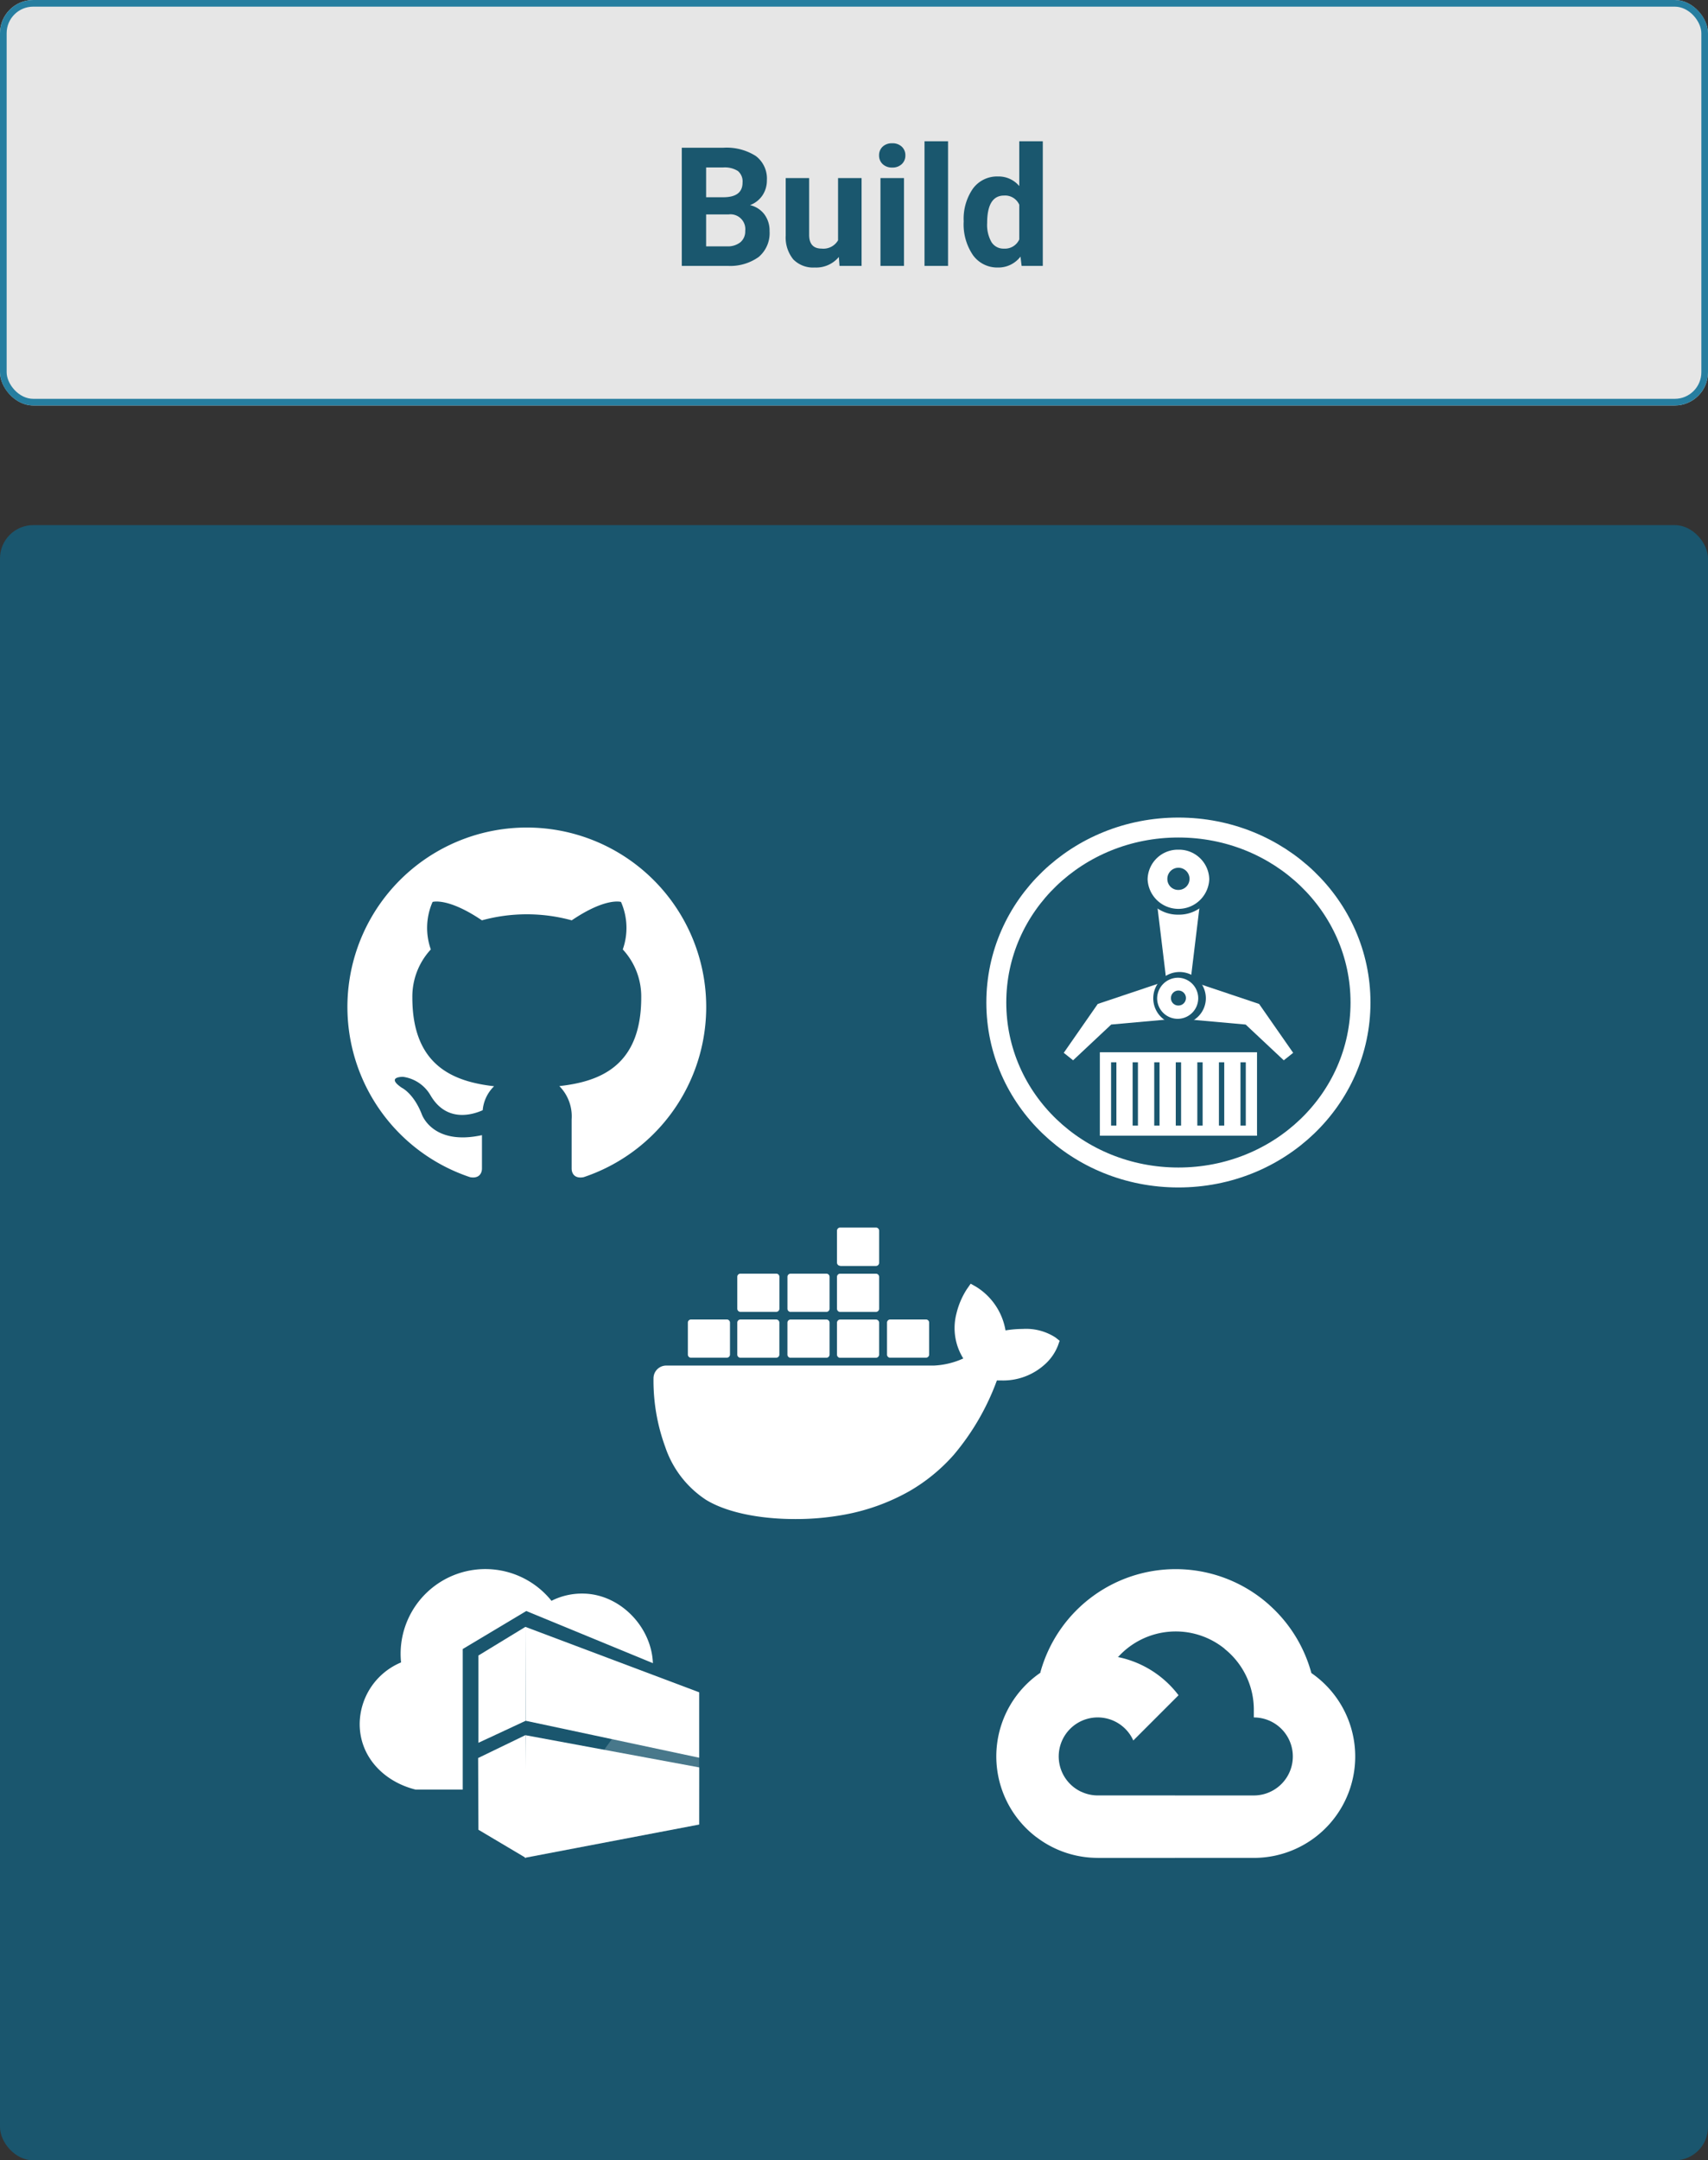 <svg xmlns="http://www.w3.org/2000/svg" width="257" height="325" viewBox="0 0 257 325">
  <rect x="0" y="0" width="257" height="325" fill="#333333" stroke="none"/>
  <g id="Group_32159" data-name="Group 32159" transform="translate(0)">
    <g id="Rectangle_18338" data-name="Rectangle 18338" transform="translate(0)" fill="#e6e6e6" stroke="#267ea0" stroke-width="1">
      <rect width="257" height="61" rx="5" stroke="none"/>
      <rect x="0.5" y="0.5" width="256" height="60" rx="4.5" fill="none"/>
    </g>
    <path id="Path_7349" data-name="Path 7349" d="M1.587,0V-17.773H7.813a8.175,8.175,0,0,1,4.907,1.239A4.237,4.237,0,0,1,14.392-12.9a4.016,4.016,0,0,1-.671,2.3,3.878,3.878,0,0,1-1.868,1.459,3.752,3.752,0,0,1,2.155,1.379,4.078,4.078,0,0,1,.787,2.539,4.691,4.691,0,0,1-1.636,3.882A7.364,7.364,0,0,1,8.5,0ZM5.249-7.739v4.8H8.386a3.027,3.027,0,0,0,2.02-.616,2.114,2.114,0,0,0,.726-1.7A2.232,2.232,0,0,0,8.606-7.739Zm0-2.588h2.71q2.771-.049,2.771-2.209a2.042,2.042,0,0,0-.7-1.74,3.692,3.692,0,0,0-2.216-.531H5.249ZM25.22-1.343A4.424,4.424,0,0,1,21.606.244,4.172,4.172,0,0,1,18.365-.977a5.211,5.211,0,0,1-1.141-3.577v-8.655h3.528v8.543q0,2.065,1.88,2.065A2.547,2.547,0,0,0,25.1-3.847v-9.361h3.54V0h-3.32ZM35.022,0h-3.54V-13.208h3.54ZM31.274-16.626a1.737,1.737,0,0,1,.531-1.306,2,2,0,0,1,1.447-.513,2,2,0,0,1,1.44.513,1.727,1.727,0,0,1,.537,1.306,1.732,1.732,0,0,1-.543,1.318,2,2,0,0,1-1.434.513,2,2,0,0,1-1.434-.513A1.732,1.732,0,0,1,31.274-16.626ZM41.65,0H38.11V-18.75h3.54Zm2.356-6.7a7.96,7.96,0,0,1,1.385-4.919,4.5,4.5,0,0,1,3.79-1.831,4.045,4.045,0,0,1,3.186,1.44V-18.75h3.54V0H52.722l-.171-1.4A4.151,4.151,0,0,1,49.158.244a4.483,4.483,0,0,1-3.741-1.837A8.216,8.216,0,0,1,44.006-6.7Zm3.528.263a5.214,5.214,0,0,0,.647,2.849,2.108,2.108,0,0,0,1.88.99,2.361,2.361,0,0,0,2.307-1.381V-9.2a2.327,2.327,0,0,0-2.283-1.381Q47.534-10.583,47.534-6.439Z" transform="translate(101 40)" fill="#1a576e"/>
    <rect id="Rectangle_18342" data-name="Rectangle 18342" width="257" height="246" rx="5" transform="translate(0 79)" fill="#1a566e"/>
    <g id="Group_32158" data-name="Group 32158" transform="translate(52.277 124.495)">
      <g id="docker" transform="translate(46.055 60.179)">
        <path id="Path_6034" data-name="Path 6034" d="M62.511,15.7a8.13,8.13,0,0,0-4.975-1.3,15.743,15.743,0,0,0-2.57.22A9.605,9.605,0,0,0,50.6,8.09l-.877-.5-.578.831a11.767,11.767,0,0,0-1.558,3.642,8.631,8.631,0,0,0,1.027,6.777,12,12,0,0,1-4.44,1.069H3.912A1.913,1.913,0,0,0,2,21.81,28.977,28.977,0,0,0,3.766,32.153,15.341,15.341,0,0,0,9.9,40.107C12.905,41.95,17.794,43,23.331,43a40.173,40.173,0,0,0,7.459-.675,31.274,31.274,0,0,0,9.735-3.535,26.737,26.737,0,0,0,6.643-5.439,36.993,36.993,0,0,0,6.5-11.205h.562a9.348,9.348,0,0,0,6.823-2.57,7.4,7.4,0,0,0,1.8-2.665l.257-.733-.6-.477Z" transform="translate(-2 0.854)" fill="#fff"/>
        <path id="Path_6035" data-name="Path 6035" d="M4.164,24.4H9.557a.471.471,0,0,0,.471-.471v-4.8a.471.471,0,0,0-.468-.474h-5.4a.471.471,0,0,0-.471.471v4.81a.47.47,0,0,0,.471.468m7.434,0h5.393a.471.471,0,0,0,.471-.471v-4.8a.468.468,0,0,0-.468-.474H11.6a.471.471,0,0,0-.474.474v4.807a.475.475,0,0,0,.474.468m7.547,0h5.393a.471.471,0,0,0,.471-.471v-4.8a.471.471,0,0,0-.468-.474h-5.4a.471.471,0,0,0-.471.471v4.81a.47.47,0,0,0,.471.468m7.456,0h5.393a.474.474,0,0,0,.474-.471v-4.8a.471.471,0,0,0-.474-.474H26.6a.471.471,0,0,0-.471.471v4.81a.47.47,0,0,0,.471.468m-15-6.912h5.393a.473.473,0,0,0,.471-.474v-4.8a.471.471,0,0,0-.471-.471H11.6a.474.474,0,0,0-.474.471v4.807a.477.477,0,0,0,.474.471m7.547,0h5.393a.473.473,0,0,0,.471-.474v-4.8a.471.471,0,0,0-.471-.471H19.145a.471.471,0,0,0-.471.471v4.807a.473.473,0,0,0,.471.471m7.456,0h5.393a.476.476,0,0,0,.474-.474v-4.8a.474.474,0,0,0-.474-.471H26.6a.471.471,0,0,0-.471.471v4.807a.473.473,0,0,0,.471.471m0-6.915h5.393a.474.474,0,0,0,.474-.471V5.295a.474.474,0,0,0-.474-.471H26.6a.471.471,0,0,0-.471.471V10.1a.471.471,0,0,0,.471.474M34.127,24.4H39.52a.474.474,0,0,0,.474-.471v-4.8a.471.471,0,0,0-.474-.474H34.127a.471.471,0,0,0-.471.471v4.81a.468.468,0,0,0,.471.468" transform="translate(1.48 -4.824)" fill="#fff"/>
      </g>
      <g id="Group_32157" data-name="Group 32157">
        <path id="iconmonstr-github-1" d="M26.989,0a26.992,26.992,0,0,0-8.531,52.6c1.347.25,1.784-.587,1.784-1.3V46.277c-7.507,1.633-9.07-3.185-9.07-3.185-1.228-3.119-3-3.949-3-3.949-2.449-1.676.187-1.64.187-1.64A5.666,5.666,0,0,1,12.5,40.285c2.406,4.125,6.313,2.933,7.854,2.242a5.726,5.726,0,0,1,1.714-3.607c-5.994-.686-12.3-3-12.3-13.339a10.446,10.446,0,0,1,2.78-7.244,9.708,9.708,0,0,1,.263-7.143s2.267-.724,7.424,2.766a25.581,25.581,0,0,1,13.515,0c5.153-3.491,7.415-2.766,7.415-2.766a9.7,9.7,0,0,1,.265,7.143,10.418,10.418,0,0,1,2.778,7.244c0,10.366-6.313,12.649-12.323,13.317a6.451,6.451,0,0,1,1.851,5V51.3c0,.717.432,1.561,1.8,1.3A26.994,26.994,0,0,0,26.989,0Z" fill="#fff"/>
        <g id="_12_amazon-ecr.df3492d909" data-name="12_amazon-ecr.df3492d909" transform="translate(97.636)">
          <path id="Path_6046" data-name="Path 6046" d="M0,26.323C0,11.74,12.222,0,27.4,0s27.4,11.74,27.4,26.323S42.587,52.647,27.4,52.647,0,40.906,0,26.323Z" transform="translate(0)" fill="#1a566e" stroke="#fff" stroke-width="3" fill-rule="evenodd"/>
          <path id="Path_6047" data-name="Path 6047" d="M40.089,27.047H36.55l-1.9-15.683h7.34l-1.9,15.683Z" transform="translate(-10.911 -3.578)" fill="#fff" fill-rule="evenodd"/>
          <path id="Path_6048" data-name="Path 6048" d="M55.85,45.486l1.414-1.124-5.125-7.353L40.918,33.246,40,39.2l10.114.908,5.736,5.38Z" transform="translate(-12.596 -10.469)" fill="#fff" fill-rule="evenodd"/>
          <path id="Path_6049" data-name="Path 6049" d="M16.219,36.349l-1.405-1.124,5.115-7.353L31.15,24.109l.919,5.951-10.114.908ZM26.981,9.118a5.092,5.092,0,0,1,10.177,0,5.092,5.092,0,0,1-10.177,0Z" transform="translate(-4.665 -1.332)" fill="#fff" fill-rule="evenodd"/>
          <path id="Path_6050" data-name="Path 6050" d="M37.454,14.239a5.433,5.433,0,0,1-5.538-5.32,5.543,5.543,0,0,1,11.077,0A5.441,5.441,0,0,1,37.454,14.239Zm0-9.775a4.549,4.549,0,0,1,4.638,4.455,4.642,4.642,0,0,1-9.276,0,4.549,4.549,0,0,1,4.638-4.455h0ZM35.788,8.919a1.668,1.668,0,1,1,1.666,1.6A1.631,1.631,0,0,1,35.788,8.919Z" transform="translate(-10.05 -1.133)" fill="#1a566e" fill-rule="evenodd"/>
          <path id="Path_6051" data-name="Path 6051" d="M34.65,35.882A3.668,3.668,0,1,1,38.315,39.4,3.587,3.587,0,0,1,34.65,35.882Z" transform="translate(-10.911 -10.19)" fill="#fff" fill-rule="evenodd"/>
          <path id="Path_6052" data-name="Path 6052" d="M38.113,39.636a3.957,3.957,0,1,1,4.124-3.97,3.88,3.88,0,0,1-1.205,2.807A4.212,4.212,0,0,1,38.113,39.636Zm0-7.05a3.091,3.091,0,1,1-3.206,3.1A3.154,3.154,0,0,1,38.113,32.586Zm-1.126,3.1a1.127,1.127,0,1,1,1.126,1.081A1.1,1.1,0,0,1,36.987,35.683Z" transform="translate(-10.708 -9.991)" fill="#1a566e" fill-rule="evenodd"/>
          <path id="Path_6053" data-name="Path 6053" d="M22.741,49.344H46.39V61.9H22.741Z" transform="translate(-7.161 -15.538)" fill="#fff" fill-rule="evenodd"/>
          <g id="Group_32155" data-name="Group 32155" transform="translate(16.769 34.818)">
            <path id="Path_6054" data-name="Path 6054" d="M24.476,50.821h1.8V61.348h-1.8Z" transform="translate(-24.476 -50.821)" fill="#1a566e" stroke="#fff" stroke-linecap="round" stroke-linejoin="round" stroke-width="1" fill-rule="evenodd"/>
            <path id="Path_6055" data-name="Path 6055" d="M24.476,50.821h1.8V61.348h-1.8Z" transform="translate(-21.234 -50.821)" fill="#1a566e" stroke="#fff" stroke-linecap="round" stroke-linejoin="round" stroke-width="1" fill-rule="evenodd"/>
            <path id="Path_6056" data-name="Path 6056" d="M24.476,50.821h1.8V61.348h-1.8Z" transform="translate(-17.983 -50.821)" fill="#1a566e" stroke="#fff" stroke-linecap="round" stroke-linejoin="round" stroke-width="1" fill-rule="evenodd"/>
            <path id="Path_6057" data-name="Path 6057" d="M24.476,50.821h1.8V61.348h-1.8Z" transform="translate(-14.741 -50.821)" fill="#1a566e" stroke="#fff" stroke-linecap="round" stroke-linejoin="round" stroke-width="1" fill-rule="evenodd"/>
            <path id="Path_6058" data-name="Path 6058" d="M24.476,50.821h1.8V61.348h-1.8Z" transform="translate(-11.499 -50.821)" fill="#1a566e" stroke="#fff" stroke-linecap="round" stroke-linejoin="round" stroke-width="1" fill-rule="evenodd"/>
            <path id="Path_6059" data-name="Path 6059" d="M24.476,50.821h1.8V61.348h-1.8Z" transform="translate(-8.248 -50.821)" fill="#1a566e" stroke="#fff" stroke-linecap="round" stroke-linejoin="round" stroke-width="1" fill-rule="evenodd"/>
            <path id="Path_6060" data-name="Path 6060" d="M24.476,50.821h1.8V61.348h-1.8Z" transform="translate(-5.006 -50.821)" fill="#1a566e" stroke="#fff" stroke-linecap="round" stroke-linejoin="round" stroke-width="1" fill-rule="evenodd"/>
          </g>
        </g>
      </g>
      <g id="Group_32156" data-name="Group 32156" transform="translate(1.842 111.566)">
        <g id="azurecontainerregistry-icon" transform="translate(0 0)">
          <path id="Path_6036" data-name="Path 6036" d="M42.078,55.13h-7.1c-4.747-1.181-8.406-4.909-8.406-9.866A10.115,10.115,0,0,1,32.8,36a12.153,12.153,0,0,1-.069-1.3,12.751,12.751,0,0,1,22.7-7.967,10.111,10.111,0,0,1,4.654-1.089c5.581,0,10.4,4.949,10.606,10.467L51.643,28.266l-9.565,5.72Z" transform="translate(-26.57 -21.966)" fill="#fff"/>
          <path id="Path_6037" data-name="Path 6037" d="M83.931,62.583l-26.231,5,.116-18.434,26.123,4.84ZM57.785,32.848,83.931,42.69v9.842l-26.1-5.558" transform="translate(-32.85 -24.161)" fill="#fff"/>
          <path id="Path_6038" data-name="Path 6038" d="M56.067,46.974l-7.11,3.313V37.155l7.065-4.307M80.985,51.4,57.271,45.969V34.213l23.714,8.754ZM67.947,47.182l2.363.648V40.142l-2.363-.833Zm-2.384-8.616L63.2,37.711V45.9l2.363.671ZM72.7,48.479l2.339.625.046-7.318L72.7,41ZM58.452,44.7l2.363.6V36.922l-2.363-.787Zm21.353-1.32-2.363-.833v7.156l2.363.648ZM57.272,51.094V66.309l23.714-4.354V54.762Zm1.181,13.432V52.808l2.363.3V64.125Zm7.11-1.181-2.363.439V53.435l2.363.347v9.565ZM67.949,63V54.014l2.363.3v8.246Zm7.11-1.251-2.363.394v-7.55l2.363.347Zm4.817-.764-2.455.417V55.193l2.293.278Z" transform="translate(-31.087 -24.161)" fill="#fff"/>
          <path id="Path_6039" data-name="Path 6039" d="M51.675,47.567l-1.181.694V38.929l1.181-.648v9.287Zm2.363-10.63-1.181.81v9.079l1.181-.648Z" transform="translate(-31.397 -24.986)" fill="#fff"/>
          <path id="Path_6040" data-name="Path 6040" d="M48.945,67.484,48.9,56.692l7.133-3.451.046,18.48" transform="translate(-31.075 -28.276)" fill="#fff"/>
          <path id="Path_6041" data-name="Path 6041" d="M51.495,68.175l-1.089-.556v-9.1l1.089-.479ZM54.049,56.9l-1.181.509L52.822,68.9l1.228.625Z" transform="translate(-31.379 -29.013)" fill="#fff"/>
          <path id="Path_6042" data-name="Path 6042" d="M80.074,44.962,58.767,37.806l.024-.926L80.074,44.2ZM80,56.309,58.783,53.646v.926l21.237,2.5ZM54.022,38.13V36.973l-3.451,1.9-.046.972Zm-3.59,17.046,3.613-1.32v-1l-3.636,1.62Z" transform="translate(-31.379 -24.975)" fill="#fff"/>
          <path id="Path_6043" data-name="Path 6043" d="M83.969,44.631V64.478l-26.076,5L77.647,42.246Z" transform="translate(-32.889 -26.057)" fill="#fff" opacity="0.2"/>
        </g>
        <g id="Group_32235" data-name="Group 32235" transform="translate(95.794 0)">
          <path id="Path_6072" data-name="Path 6072" d="M35.592,12.007l1.73.029,4.7-4.7.229-1.991A21.114,21.114,0,0,0,7.83,15.6a2.545,2.545,0,0,1,1.611-.09l9.393-1.538s.482-.8.727-.769a11.7,11.7,0,0,1,16.032-1.211Z" transform="translate(-1.22 0)" fill="#fff"/>
          <path id="Path_6073" data-name="Path 6073" d="M52.18,16.608A21.158,21.158,0,0,0,45.8,6.333L39.149,13a11.713,11.713,0,0,1,4.376,9.132V23.3a5.868,5.868,0,1,1,0,11.736H31.789l-1.174,1.182v7.042l1.174,1.169H43.525a15.25,15.25,0,0,0,8.649-27.814Z" transform="translate(-4.776 -0.988)" fill="#fff"/>
          <path id="Path_6074" data-name="Path 6074" d="M16.38,49.643H28.1v-9.4H16.38a5.816,5.816,0,0,1-2.416-.525l-1.693.519-4.7,4.7-.411,1.586a15.184,15.184,0,0,0,9.226,3.114Z" transform="translate(-1.115 -6.199)" fill="#fff"/>
          <path id="Path_6075" data-name="Path 6075" d="M15.262,15.31A15.253,15.253,0,0,0,6.048,42.726l6.806-6.806a5.868,5.868,0,1,1,7.759-7.752l6.806-6.806A15.238,15.238,0,0,0,15.264,15.31Z" transform="translate(0.001 -2.39)" fill="#fff"/>
        </g>
      </g>
    </g>
  </g>
</svg>
